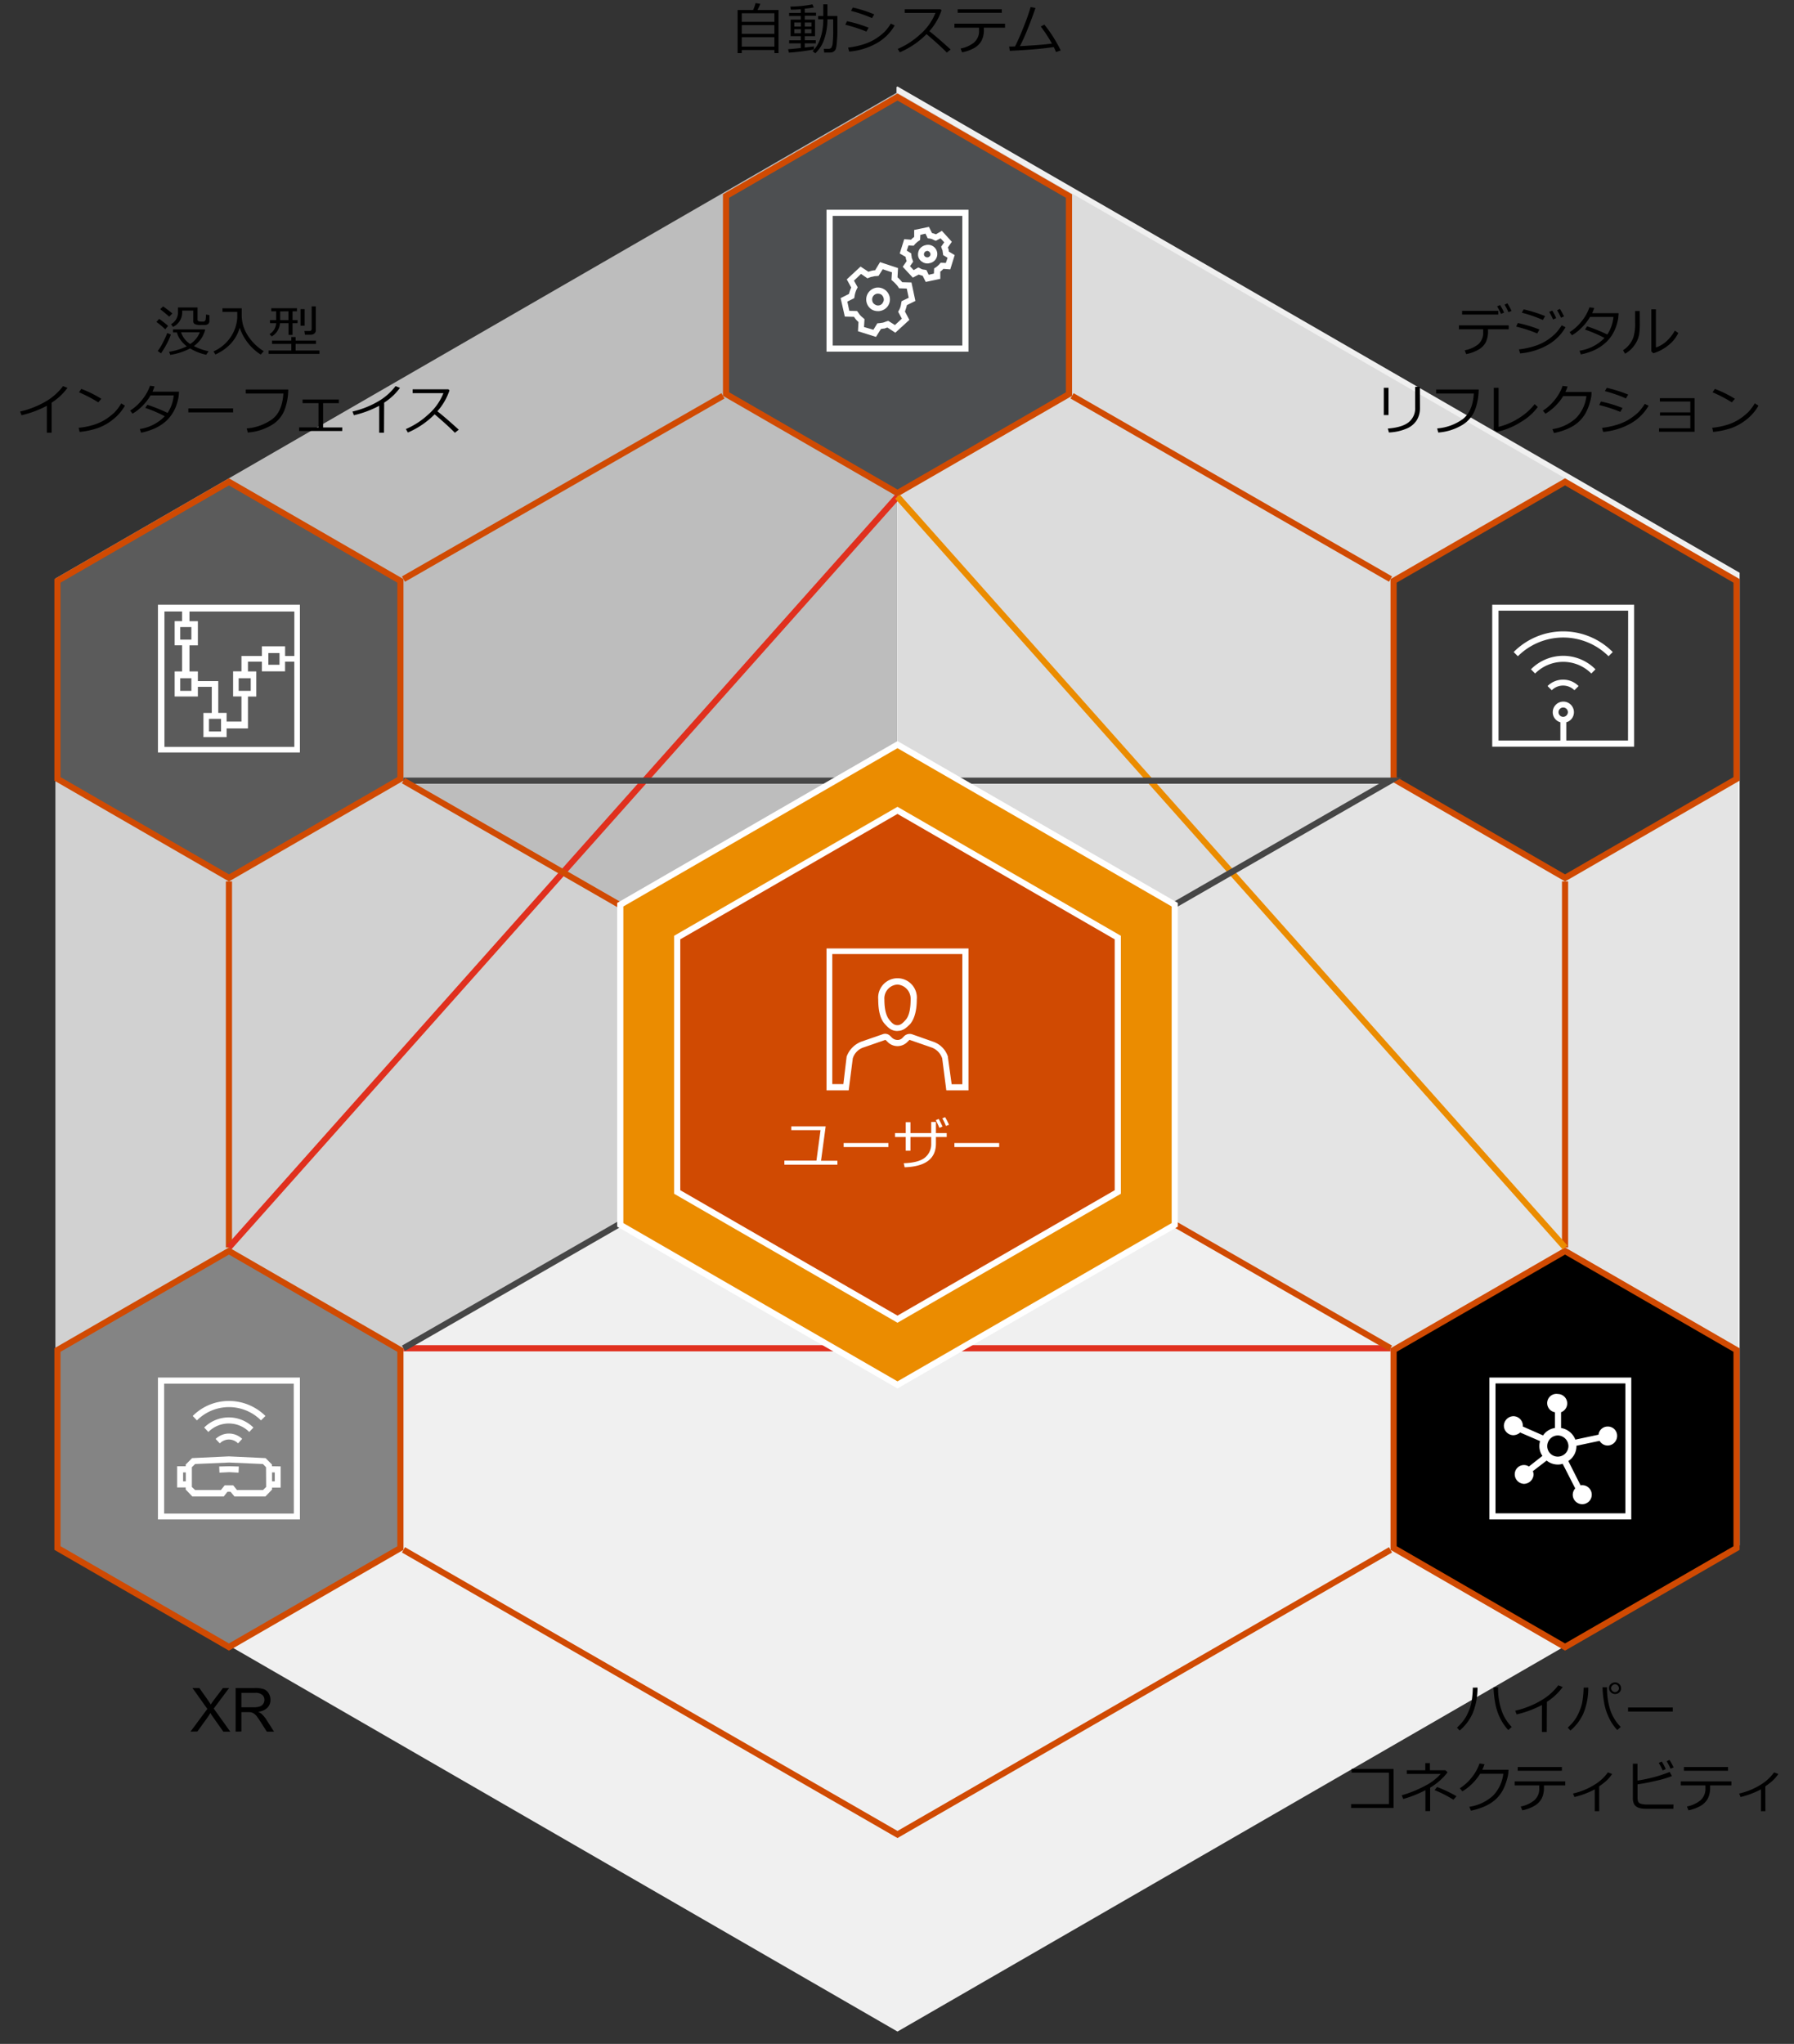 <svg xmlns="http://www.w3.org/2000/svg" viewBox="0 0 583 664.13"><rect x="0" y="0" width="583" height="664.13" fill="#333333" stroke="none"/><defs><style>.cls-1{fill:#f0f0f0;}.cls-2{fill:#d1d1d1;}.cls-3{fill:#bdbdbd;}.cls-4{fill:#dcdcdc;}.cls-5{fill:#e4e4e4;}.cls-6{fill:#4d4f51;}.cls-10,.cls-11,.cls-12,.cls-14,.cls-17,.cls-19,.cls-20,.cls-6,.cls-8,.cls-9{fill-rule:evenodd;}.cls-20,.cls-7{fill:#d04a02;}.cls-8{fill:#5b5b5b;}.cls-9{fill:#848484;}.cls-10{fill:#373737;}.cls-12,.cls-21{fill:#fff;}.cls-13{fill:#7d7d7d;}.cls-13,.cls-14,.cls-18{stroke:#d04a02;}.cls-13,.cls-14,.cls-15,.cls-16,.cls-17,.cls-18,.cls-19,.cls-20{stroke-miterlimit:10;stroke-width:2px;}.cls-14,.cls-15,.cls-16,.cls-17,.cls-18{fill:none;}.cls-15{stroke:#e0301e;}.cls-16{stroke:#eb8c00;}.cls-17{stroke:#464646;}.cls-19{fill:#eb8c00;}.cls-19,.cls-20{stroke:#fff;}</style></defs><g id="レイヤー_4" data-name="レイヤー 4"><polygon class="cls-1" points="291.66 28.1 291.34 28.29 291.34 343.72 18 501.53 18 502.11 291.66 660.11 565.33 502.11 565.33 186.1 291.66 28.1"/><polygon class="cls-2" points="18 503.4 291.17 345.69 18 187.97 18 503.4"/><polygon class="cls-3" points="291.34 30.16 18 187.97 291.17 345.69 291.34 345.59 291.34 30.16"/><polygon class="cls-4" points="291.62 30.11 291.62 345.54 564.78 187.83 291.62 30.11"/><polygon class="cls-5" points="564.78 503.45 564.78 187.83 291.62 345.54 291.62 345.74 564.78 503.45"/><polygon class="cls-6" points="235.94 128.04 235.94 63.69 291.66 31.52 347.39 63.69 347.39 128.04 291.66 160.21 235.94 128.04"/><path class="cls-7" d="M291.66,32.67l54.73,31.6v63.19l-54.73,31.6-54.72-31.6V64.27l54.72-31.6m0-2.3L234.94,63.12v65.5l56.72,32.75,56.73-32.75V63.12L291.66,30.37Z"/><polygon class="cls-8" points="18.67 253.08 18.67 188.74 74.4 156.56 130.12 188.74 130.12 253.08 74.4 285.26 18.67 253.08"/><path class="cls-7" d="M74.4,157.72l54.72,31.6v63.19L74.4,284.1,19.67,252.51V189.32l54.73-31.6m0-2.31L17.67,188.16v65.5L74.4,286.41l56.72-32.75v-65.5L74.4,155.41Z"/><polygon class="cls-9" points="18.67 503.01 18.67 438.67 74.4 406.49 130.12 438.67 130.12 503.01 74.4 535.19 18.67 503.01"/><path class="cls-7" d="M74.4,407.65l54.72,31.59v63.19L74.4,534l-54.73-31.6V439.24L74.4,407.65m0-2.31L17.67,438.09v65.5L74.4,536.34l56.72-32.75v-65.5L74.4,405.34Z"/><polygon class="cls-10" points="452.88 253.08 452.88 188.74 508.6 156.56 564.33 188.74 564.33 253.08 508.6 285.26 452.88 253.08"/><path class="cls-7" d="M508.6,157.72l54.73,31.6v63.19L508.6,284.1l-54.72-31.59V189.32l54.72-31.6m0-2.31-56.72,32.75v65.5l56.72,32.75,56.73-32.75v-65.5L508.6,155.41Z"/><polygon class="cls-11" points="452.88 503.01 452.88 438.67 508.6 406.49 564.33 438.67 564.33 503.01 508.6 535.19 452.88 503.01"/><path class="cls-7" d="M508.6,407.65l54.73,31.59v63.19L508.6,534l-54.72-31.6V439.24l54.72-31.59m0-2.31-56.72,32.75v65.5l56.72,32.75,56.73-32.75v-65.5L508.6,405.34Z"/><path class="cls-12" d="M89.29,481.31h-.88v-2.88h.88Zm-2.8,1.84-1,1H77l-1.2-1.52H73l-1.2,1.52h-8.4l-1.05-1v-6.4l1.05-1.05,11.05-.48,11,.48,1,1.05Zm-26.11-1.84H59.5v-2.88h.88Zm28-4.88v-.56l-2.08-2.09-11.93-.56-11.94.56-2.08,2.09v.56h-2.8v6.88h2.8V484l2.16,2.25H72.71l1.21-1.53h1l1.28,1.53H86.25L88.41,484v-.64h2.8v-6.88Zm-9.69-8.89L77.36,469a4.12,4.12,0,0,0-5.93,0l-1.36-1.44A6.23,6.23,0,0,1,78.72,467.54ZM81,465.29a9.38,9.38,0,0,0-13.29,0l-1.36-1.44a11.36,11.36,0,0,1,16,0ZM64,461.53l-1.37-1.44a16.56,16.56,0,0,1,11.78-4.88,16.88,16.88,0,0,1,11.85,4.88l-1.44,1.44a14.7,14.7,0,0,0-20.82,0Zm10.49,14.9,3.12.08-.08,2-3-.16-3.21.16-.08-2Zm21,15.37H53.34V449.6H95.46ZM51.33,447.6v46.12H97.46V447.6Z"/><path class="cls-12" d="M95.65,213.14h-3V210H85.1v3.14H78.47v5H75.75v8.16h2.72v8.16H73.64v-2.82H70.93V221.31H64.3v-3.14H61.58v-8.48H64.3v-7.85H61.58V198.7H95.65ZM87.21,216V212.2h3.62V216Zm-9.65,8.48v-4.09h3.92v4.09Zm-5.73,9.1v4.09H67.91v-4.09Zm-9.64-13.19v4.09H58.57v-4.09Zm0-16.64v4.08H58.57v-4.08Zm33.46,38.94H53.44v-44h5.73v3.14H56.76v7.85h2.41v8.48H56.76v8.16H64.3v-3.14h4.52v8.48H66.11v7.85h7.53v-2.83h6.94V226.33h2.71v-8.16H80.58V215H85.1v3.14h7.54V215h3ZM51.33,196.5v48H97.46v-48Z"/><path class="cls-12" d="M506.26,466.42a3.52,3.52,0,0,1,3.44,3.44,3.47,3.47,0,0,1-3.44,3.44,3.42,3.42,0,0,1-3.45-3.44A3.47,3.47,0,0,1,506.26,466.42Zm-14.5-.08a3.48,3.48,0,0,0,2.25-.88l6.48,2.8a5.16,5.16,0,0,0-.24,1.6,5.58,5.58,0,0,0,1,3.2l-4.4,3.45a2.88,2.88,0,0,0-1.6-.48,3,3,0,0,0-3,3,3.12,3.12,0,0,0,3,3.12,3.18,3.18,0,0,0,3.12-3.12,2.76,2.76,0,0,0-.24-1l4.48-3.45a5.74,5.74,0,0,0,3.69,1.29,4.41,4.41,0,0,0,1.52-.25l4.08,8a3.2,3.2,0,0,0-.8,2.08,3.09,3.09,0,1,0,3.13-3.12,1.21,1.21,0,0,0-.57.08l-4-7.93a5.75,5.75,0,0,0,2.64-4.88v-.08l7.53-1.6a3,3,0,0,0,2.64,1.52,3.12,3.12,0,0,0,3.05-3.12,3,3,0,0,0-3.05-3.05,3,3,0,0,0-3,2.65l-7.53,1.6A6,6,0,0,0,507.3,464v-5.12a3.06,3.06,0,0,0-1-5.93,3,3,0,0,0-1,5.93V464a5.62,5.62,0,0,0-3.85,2.41l-6.56-2.89v-.24a3.12,3.12,0,0,0-3.05-3.12,3.18,3.18,0,0,0-3.12,3.12A3.12,3.12,0,0,0,491.76,466.34Zm36.44,25.38H486v-42.2h42.2ZM484,447.6v46.12h46.12V447.6Z"/><path class="cls-12" d="M312.72,112.27H270.6V70.15h42.12ZM268.6,68.15v46.12h46.13V68.15ZM300.47,82a.82.82,0,0,1,.64-.4.29.29,0,0,1,.24-.08,1.19,1.19,0,0,1,1,.88,1,1,0,0,1-.16.8c-.16.16-.4.4-.64.4a1.08,1.08,0,0,1-1.28-.8A1,1,0,0,1,300.47,82Zm-.72,3.12a2.88,2.88,0,0,0,1.6.48,1.76,1.76,0,0,0,.64-.08,3,3,0,1,0-1.28-5.84A3.18,3.18,0,0,0,298.79,81a3.37,3.37,0,0,0-.4,2.32A2.84,2.84,0,0,0,299.75,85.12Zm-3-.08-.24-.72c-.08-.24-.16-.4-.24-.64a2,2,0,0,0-.08-.64l-.08-.72-1.44-.88.56-1.68,1.68.08.48-.56a9.59,9.59,0,0,1,1-.88L299,78l.08-1.68,1.68-.4.72,1.52.72.08a3.58,3.58,0,0,1,1.29.48l.64.24,1.52-.8,1.2,1.28-1,1.44.24.72c.08.24.16.4.24.64a2,2,0,0,0,.08.64l.08.72,1.44.88-.56,1.68-1.68-.08-.48.56a8.66,8.66,0,0,1-1,.89l-.64.4-.08,1.68-1.69.4-.72-1.52-.72-.16a2.42,2.42,0,0,1-1.28-.4l-.64-.32-1.52.88-1.2-1.28Zm11.61-3.28c0-.24-.08-.48-.08-.72a5.51,5.51,0,0,1-.24-.64l1.28-1.84L306.08,75l-1.92,1.13a11.6,11.6,0,0,0-1.28-.41l-1-2-4.8,1V77a5.51,5.51,0,0,0-1,.88l-2.24-.16-1.45,4.64,1.93,1.12c0,.24.08.48.08.64l.24.72-1.28,1.85,3.28,3.52,1.92-1a11.39,11.39,0,0,0,1.28.4l1,2,4.73-1V88.25a5.51,5.51,0,0,0,1-.88l2.24.16,1.44-4.65ZM293,97.86l-.16.8a5.85,5.85,0,0,1-.57,1.92l-.4.72,1.21,2.24-2.25,2.08-2.16-1.36-.8.24a6.08,6.08,0,0,1-.88.32c-.32.08-.64.08-1,.16l-.88.08-1.28,2.09-3.05-.89.16-2.56-.64-.56A5.52,5.52,0,0,1,279,101.7l-.48-.64L276,101l-.64-3,2.24-1.12.16-.89a8.08,8.08,0,0,1,.56-1.84l.4-.8-1.2-2.16L279.81,89l2.08,1.44.81-.32a4.22,4.22,0,0,1,1-.24,3,3,0,0,1,1-.16l.8-.08,1.36-2.16,3,1-.16,2.48.64.56a11.24,11.24,0,0,1,1.36,1.44l.48.72,2.49.08.64,3Zm4.48-.08-1.28-6-3-.08a14.46,14.46,0,0,0-1.53-1.6l.16-3-5.84-1.93-1.6,2.65a5.4,5.4,0,0,0-1.12.16,8,8,0,0,0-1.05.32l-2.56-1.68-4.48,4.16,1.44,2.64a12.92,12.92,0,0,0-.72,2.08l-2.72,1.37,1.36,6,3,.08a7.28,7.28,0,0,0,1.44,1.68l-.16,3,5.85,1.84,1.6-2.56a6.28,6.28,0,0,1,1.12-.16c.32-.08.64-.25,1-.33l2.56,1.69,4.57-4.17-1.44-2.72a15.8,15.8,0,0,0,.64-2.08Zm-10.57.56a1.79,1.79,0,0,1-2.64.56,1.64,1.64,0,0,1-.8-1.2,1.9,1.9,0,0,1,1.44-2.25,2.22,2.22,0,0,1,1.44.24,2,2,0,0,1,.8,1.21A1.55,1.55,0,0,1,286.86,98.34Zm-2.4-4.81a3.87,3.87,0,0,0-1.28,7,3.88,3.88,0,0,0,2.08.56,2.47,2.47,0,0,0,.8-.08,3.79,3.79,0,0,0,3-4.56A3.89,3.89,0,0,0,284.46,93.53Z"/><path class="cls-12" d="M508,220.84a7,7,0,0,1,5,2.08l-1.36,1.36a5.21,5.21,0,0,0-7.36,0l-1.37-1.36A7.05,7.05,0,0,1,508,220.84Zm10.49-3.36-1.36,1.36a12.9,12.9,0,0,0-18.26,0l-1.36-1.36A14.73,14.73,0,0,1,518.48,217.48Zm-25.22-4.25-1.37-1.36a22.65,22.65,0,0,1,32.2,0l-1.37,1.36a20.88,20.88,0,0,0-29.46,0Zm35.79,27.39H509v-5.93a3.36,3.36,0,0,0,2.48-3.28,3.44,3.44,0,0,0-6.88,0,3.36,3.36,0,0,0,2.48,3.28v5.93h-20.1v-42.2h42.12ZM508,232.93a1.52,1.52,0,1,1,1.52-1.52A1.57,1.57,0,0,1,508,232.93ZM484.93,196.5v46.12h46.12V196.5Z"/><line class="cls-13" x1="234.94" y1="128.62" x2="131.12" y2="188.16"/><line class="cls-13" x1="74.4" y1="405.34" x2="74.4" y2="286.41"/><polyline class="cls-14" points="131.12 503.59 291.66 596.08 451.88 503.59"/><line class="cls-13" x1="508.6" y1="405.34" x2="508.6" y2="286.41"/><line class="cls-13" x1="451.88" y1="188.16" x2="348.39" y2="128.62"/><line class="cls-15" x1="131.12" y1="438.09" x2="451.88" y2="438.09"/><line class="cls-15" x1="74.4" y1="405.34" x2="291.66" y2="161.37"/><line class="cls-16" x1="291.66" y1="161.37" x2="508.6" y2="405.34"/><polyline class="cls-17" points="131.12 253.66 451.88 253.66 131.12 438.09"/><line class="cls-18" x1="451.88" y1="438.09" x2="131.12" y2="253.66"/><polygon class="cls-19" points="381.76 397.99 381.76 293.96 291.66 241.95 201.57 293.96 201.57 397.99 291.66 450 381.76 397.99"/><polygon class="cls-20" points="363.25 387.31 363.25 304.64 291.66 263.31 220.07 304.64 220.07 387.31 291.66 428.64 363.25 387.31"/><path class="cls-12" d="M291.66,319.91a4.61,4.61,0,0,1,4.27,4.8c0,3.2-.53,5.46-1.6,6.66s-1.73,1.74-2.67,1.74-1.6-.4-2.66-1.74-1.6-3.46-1.6-6.66A4.51,4.51,0,0,1,291.66,319.91Zm0,15.06c1.87,0,2.94-1.06,4.14-2.26,1.33-1.6,2.13-4.27,2.13-8a6.29,6.29,0,1,0-12.53,0c0,3.73.67,6.4,2.13,8C288.6,333.91,289.66,335,291.66,335Zm21.07,17.33h-3.47l-1.2-8.66v-.27a7.6,7.6,0,0,0-4.93-4.93l-6.8-2.4a2.64,2.64,0,0,0-2.4.53l-.53.54a2.17,2.17,0,0,1-1.74.8,2.64,2.64,0,0,1-1.86-.8l-.54-.54A2.29,2.29,0,0,0,287,336l-6.93,2.4a8.23,8.23,0,0,0-4.94,4.93l-1.06,8.93h-3.6V310h42.26ZM268.6,308.18V354.3h7.2l1.33-10.39a5.41,5.41,0,0,1,3.6-3.6l6.93-2.4a.42.42,0,0,1,.27.13l.53.53a4.49,4.49,0,0,0,6.4,0l.54-.53c.13-.13.13-.13.26-.13l6.94,2.4a5.65,5.65,0,0,1,3.59,3.6l1.34,10.39h7.2V308.18Z"/><path class="cls-21" d="M272.13,378.44H254.9v-1.32h10.42l1.33-9.9h-9.5V366h11.17l-1.51,11.16h5.32Z"/><path class="cls-21" d="M288.7,372.71H274.16V371.4H288.7Z"/><path class="cls-21" d="M295.87,373.9h-1.53v-4.45h-3.47v-1.27h3.47v-3.55h1.53v3.55h6.75v-3.62h1.53v3.62h3.5v1.27h-3.5v2.13q0,7.37-10.17,7.7l-.29-1.31q4.94-.18,6.93-1.87a5.6,5.6,0,0,0,2-4.48v-2.17h-6.75Zm10.42-7.83-1,.41c-.24-.58-.63-1.41-1.17-2.5l.92-.4A20.63,20.63,0,0,1,306.29,366.07Zm2.11-.6-1,.38a18,18,0,0,0-1.17-2.46l.9-.4A25.83,25.83,0,0,1,308.4,365.47Z"/><path class="cls-21" d="M324.7,372.71H310.16V371.4H324.7Z"/><path d="M483.56,107.61a7.91,7.91,0,0,1-.73,3.63,6.2,6.2,0,0,1-2.32,2.35,12.91,12.91,0,0,1-4.05,1.47l-.46-1.24a10,10,0,0,0,4.38-1.94,4.88,4.88,0,0,0,1.61-3.94V107h-7.88v-1.28h16.18V107h-6.73Zm3.33-5.4H475.14V101h11.75Zm1.9-.65-1,.45a19.88,19.88,0,0,0-1.27-2.46l.95-.43A17.74,17.74,0,0,1,488.79,101.56Zm2.41-.53-1,.41A18.35,18.35,0,0,0,488.94,99l.92-.44A21.12,21.12,0,0,1,491.2,101Z"/><path d="M500.28,107.07l-.72,1.28a44.88,44.88,0,0,0-6.85-2.23l.55-1.16A42.87,42.87,0,0,1,500.28,107.07Zm8.47-.73a15.49,15.49,0,0,1-5.89,5.8,21.85,21.85,0,0,1-8.88,2.69l-.36-1.3a26.11,26.11,0,0,0,5.31-1.16,16.2,16.2,0,0,0,3.89-1.86,18.87,18.87,0,0,0,2.56-2.05,15.29,15.29,0,0,0,2.12-2.76Zm-6.63-3.63-.74,1.25a45.62,45.62,0,0,0-6.83-2.36l.6-1.07c.82.16,1.92.45,3.29.87S501,102.26,502.12,102.71Zm3.59.65-1,.45a19.88,19.88,0,0,0-1.27-2.46l1-.43A19.16,19.16,0,0,1,505.71,103.36Zm2.56-.53-1,.41a17.09,17.09,0,0,0-1.26-2.43l.92-.43A22.27,22.27,0,0,1,508.27,102.83Z"/><path d="M518.08,100.05a13.64,13.64,0,0,1-.67,1.72H526a17.81,17.81,0,0,1-.16,1.84,15.88,15.88,0,0,1-.86,3.07,13.88,13.88,0,0,1-1.49,2.75,12,12,0,0,1-2.34,2.45,14,14,0,0,1-3.28,2,21.4,21.4,0,0,1-4.14,1.29l-.42-1.21a14.31,14.31,0,0,0,8.11-4.15,43.62,43.62,0,0,0-6.34-2.72l.68-1.05a51.68,51.68,0,0,1,6.56,2.65,12.2,12.2,0,0,0,2-5.71h-7.61a16.24,16.24,0,0,1-2.7,3.48,15.15,15.15,0,0,1-3.16,2.47l-.77-1a15.64,15.64,0,0,0,4.07-3.75,14.43,14.43,0,0,0,2.37-4.31Z"/><path d="M532.9,105.06a23.85,23.85,0,0,1-.19,3.38,7.78,7.78,0,0,1-.84,2.56,9.9,9.9,0,0,1-1.64,2.29,8.5,8.5,0,0,1-2.14,1.63l-.65-1.11a8.68,8.68,0,0,0,2-1.79,7.8,7.8,0,0,0,1.43-2.62,15.57,15.57,0,0,0,.5-4.63v-3.71h1.5Zm12.5,3.13a11.18,11.18,0,0,1-3.47,4.18,13.83,13.83,0,0,1-4.65,2.41l-.64-.6V100.5h1.48v12.41a9.65,9.65,0,0,0,3.15-1.78,12.77,12.77,0,0,0,3-3.71Z"/><path d="M451.23,134.87H449.7V126h1.53Zm10.22-2.16a7.38,7.38,0,0,1-1,3.75,7.08,7.08,0,0,1-3.23,2.75,16.23,16.23,0,0,1-5.86,1.31l-.35-1.27q4.65-.37,6.76-2.05a5.79,5.79,0,0,0,2.12-4.84v-6.67h1.53Z"/><path d="M480.53,126.57a19.17,19.17,0,0,1-1.09,6.34,9.87,9.87,0,0,1-4.2,5.15,17.53,17.53,0,0,1-7.85,2.48l-.36-1.33a16.43,16.43,0,0,0,8.11-2.87q3.44-2.43,3.81-8.48H466.72v-1.29Z"/><path d="M499.74,132.24a18,18,0,0,1-5.43,4.84,24.32,24.32,0,0,1-7.87,3.26l-1-.73V126H487v12.7a22,22,0,0,0,6.72-2.92,19.37,19.37,0,0,0,5-4.46Z"/><path d="M509.42,125.58a11.54,11.54,0,0,1-.73,1.8h8.53l-.07,1.22a12.26,12.26,0,0,1-.45,2.05,19.75,19.75,0,0,1-.67,2,14.16,14.16,0,0,1-1,2,12.14,12.14,0,0,1-1.57,2,12.31,12.31,0,0,1-2.14,1.7,15.85,15.85,0,0,1-2.83,1.36,22.58,22.58,0,0,1-3.48,1l-.52-1.27a14.5,14.5,0,0,0,7.72-3.63,12.29,12.29,0,0,0,3.33-7.11H508a16.8,16.8,0,0,1-2.57,3.23,15.67,15.67,0,0,1-3.21,2.5l-.82-1a15.43,15.43,0,0,0,4.06-3.77,14.3,14.3,0,0,0,2.34-4.27Z"/><path d="M527.28,132.57l-.72,1.27a46,46,0,0,0-6.85-2.23l.55-1.15A41.9,41.9,0,0,1,527.28,132.57Zm8.47-.74a15.49,15.49,0,0,1-5.89,5.8,21.86,21.86,0,0,1-8.88,2.7l-.36-1.3a27.53,27.53,0,0,0,5.31-1.16,16.2,16.2,0,0,0,3.89-1.87,19.69,19.69,0,0,0,2.56-2,16,16,0,0,0,2.12-2.76Zm-6.63-3.62-.74,1.25a44.3,44.3,0,0,0-6.83-2.37l.6-1.07c.82.16,1.92.46,3.29.88S528,127.76,529.12,128.21Z"/><path d="M550.7,140.29H539.14v-1.13h10.17v-4.11h-9.86V134h9.86v-3.54h-9.9v-1.08H550.7Z"/><path d="M571.46,131.81a15.38,15.38,0,0,1-3.83,4.45,17.46,17.46,0,0,1-4.9,2.8,25.55,25.55,0,0,1-6,1.28l-.3-1.35a23.24,23.24,0,0,0,5.13-1.05,15.59,15.59,0,0,0,3.84-1.84,19.48,19.48,0,0,0,2.66-2.13,14.64,14.64,0,0,0,2.19-2.92Zm-7.66-2.23-1,1.15a46.9,46.9,0,0,0-6.26-3.26l.75-1.1A37,37,0,0,1,563.8,129.58Z"/><path d="M251.66,16.25h-10.6v1H239.7v-14h5.05A15.37,15.37,0,0,0,245.54,1l1.55.25a20.83,20.83,0,0,1-.93,2H253v14h-1.33Zm0-9.14V4.31h-10.6v2.8ZM241.06,11h10.6V8.17h-10.6Zm0,4.14h10.6V12.08h-10.6Z"/><path d="M256.37,17.1,256.1,16c.75-.05,2.13-.18,4.13-.4V14.09h-3.78v-1h3.78V11.75h-3.3V6.38h3.3V5.21h-3.79v-1h3.79V3c-1.24.09-2.26.14-3,.14H257l-.15-1a39.88,39.88,0,0,0,7.17-.72l.45,1c-.65.13-1.63.27-2.95.4v1.3h3.66v1h-3.66V6.38h3.34v5.37h-3.34v1.33h3.58v1h-3.58v1.36c1.54-.17,2.53-.29,3-.37v1A68.31,68.31,0,0,1,256.37,17.1Zm3.91-9.78h-2.16V8.63h2.16Zm0,2.18h-2.16v1.32h2.16Zm3.41-2.18h-2.16V8.63h2.16Zm0,2.18h-2.16v1.32h2.16Zm4.16,7.58-.14-1.2h1.39a1.4,1.4,0,0,0,1-.3,3,3,0,0,0,.49-1.6,35.44,35.44,0,0,0,.17-4.26V6.27h-1.86a20.26,20.26,0,0,1-1.08,6.57,10.93,10.93,0,0,1-2.88,4.48l-.86-.71a10,10,0,0,0,2.46-4,18.94,18.94,0,0,0,1-6.34h-1.67V5.21h1.67V1.42h1.35V5.21h3.24v4.84c0,1.35-.08,2.54-.17,3.58a11.71,11.71,0,0,1-.3,2.14,1.71,1.71,0,0,1-.29.57,2.06,2.06,0,0,1-.49.44,2.13,2.13,0,0,1-.63.25C270.08,17.06,269.29,17.07,267.85,17.08Z"/><path d="M282.28,9l-.72,1.27a46.81,46.81,0,0,0-6.85-2.23l.54-1.15A42,42,0,0,1,282.28,9Zm8.47-.74a15.42,15.42,0,0,1-5.89,5.8,21.71,21.71,0,0,1-8.89,2.7l-.36-1.3a26.48,26.48,0,0,0,5.31-1.16,16.1,16.1,0,0,0,3.9-1.87,18.87,18.87,0,0,0,2.55-2,15.55,15.55,0,0,0,2.12-2.76Zm-6.64-3.62-.73,1.25a45.41,45.41,0,0,0-6.83-2.37l.59-1.07c.83.17,1.93.46,3.3.88S283,4.22,284.11,4.67Z"/><path d="M308.93,16.09l-1.24,1q-2.42-2.48-6.59-6A27.49,27.49,0,0,1,292.41,17l-.67-1.11A25.44,25.44,0,0,0,299,11.19a18.09,18.09,0,0,0,5-7H294V3h11.61l.36.33a19.43,19.43,0,0,1-3.95,6.8Q304.66,12.19,308.93,16.09Z"/><path d="M319.74,9.57a7.75,7.75,0,0,1-.74,3.61,6.22,6.22,0,0,1-2.31,2.37A12.91,12.91,0,0,1,312.64,17l-.47-1.24a9.77,9.77,0,0,0,4.37-1.95,4.85,4.85,0,0,0,1.62-3.94V9h-8V7.69h16.45V9h-6.9Zm5.82-5.4H311.22V3h14.34Z"/><path d="M342.44,15.29q-5,.78-14.28,1.23l-.22-1.39c.51,0,1.15,0,1.91-.05.8-1.54,1.73-3.63,2.77-6.26a67,67,0,0,0,2.3-6.52l1.58.29q-1,3-2.44,6.59T331.43,15q7.67-.42,10.41-.85a48.68,48.68,0,0,0-3.62-5.54L339.39,8a44.45,44.45,0,0,1,5.32,8.39l-1.54.52C342.94,16.33,342.7,15.8,342.44,15.29Z"/><path d="M480.15,548.35a21.72,21.72,0,0,1-1.6,8.41,15.77,15.77,0,0,1-4.2,5.54l-.88-.95a16.18,16.18,0,0,0,1.78-1.86,12.17,12.17,0,0,0,1.34-2,24.37,24.37,0,0,0,1-2.26,12.88,12.88,0,0,0,.72-2.87,33.07,33.07,0,0,0,.32-4Zm11.13,12.79-1.13,1a15.66,15.66,0,0,1-2.6-3.77,18.21,18.21,0,0,1-1.69-5.24,30.33,30.33,0,0,1-.5-4.89h1.46v.14a23.06,23.06,0,0,0,1.05,7.09A14.17,14.17,0,0,0,491.28,561.14Z"/><path d="M502.65,562.78h-1.56V554a34,34,0,0,1-8.23,3.06l-.46-1.2a29.66,29.66,0,0,0,9-3.68,18.83,18.83,0,0,0,5-4.58l1.44.56a19.2,19.2,0,0,1-5.14,4.82Z"/><path d="M516.15,548.35a21.72,21.72,0,0,1-1.6,8.41,15.77,15.77,0,0,1-4.2,5.54l-.88-.95a16.18,16.18,0,0,0,1.78-1.86,12.17,12.17,0,0,0,1.34-2,24.37,24.37,0,0,0,1-2.26,12.88,12.88,0,0,0,.72-2.87,33.07,33.07,0,0,0,.32-4Zm10.55,12.79-1.13,1a15.38,15.38,0,0,1-2.6-3.77,18.21,18.21,0,0,1-1.69-5.24,30.33,30.33,0,0,1-.5-4.89h1.46v.14a23.11,23.11,0,0,0,1,7.07A14.1,14.1,0,0,0,526.7,561.14Zm-3.81-12.61a1.69,1.69,0,0,1,.58-1.32,1.94,1.94,0,0,1,1.36-.54,1.88,1.88,0,0,1,1.41.56,1.85,1.85,0,0,1,0,2.67,1.92,1.92,0,0,1-1.33.54,1.89,1.89,0,0,1-1.42-.57A1.81,1.81,0,0,1,522.89,548.53Zm1.94,1.28a1.26,1.26,0,0,0,.9-.37,1.13,1.13,0,0,0,.38-.87,1.22,1.22,0,0,0-.38-.91,1.23,1.23,0,0,0-.9-.38,1.2,1.2,0,0,0-.87.38,1.18,1.18,0,0,0-.39.88,1.3,1.3,0,0,0,1.26,1.27Z"/><path d="M543.61,556.12H529.07v-1.3h14.54Z"/><path d="M452.88,587.46H439.07v-1.25h12.3V576H439.24v-1.22h13.64Z"/><path d="M464.75,588.47h-1.53v-6.78a38.83,38.83,0,0,1-7.2,2.85l-.51-1.2a37.58,37.58,0,0,0,7.56-3.06,17,17,0,0,0,5.11-3.88h-11v-1.19h6v-2.33h1.5v2.33h5.05l.69.66a19.88,19.88,0,0,1-5.67,5Zm8.57-4.82-1,1.13a40.47,40.47,0,0,0-6.12-3.13l.81-1A40.8,40.8,0,0,1,473.32,583.65Z"/><path d="M482.42,573.24a11.54,11.54,0,0,1-.73,1.8h8.53l-.07,1.23a12.22,12.22,0,0,1-.45,2,18.91,18.91,0,0,1-.67,2,14.16,14.16,0,0,1-1,2,11.35,11.35,0,0,1-1.57,2,11.86,11.86,0,0,1-2.14,1.7,15.86,15.86,0,0,1-2.83,1.37,22.59,22.59,0,0,1-3.48,1l-.52-1.26a14.65,14.65,0,0,0,7.72-3.63,12.35,12.35,0,0,0,3.33-7.11H481a17.44,17.44,0,0,1-2.57,3.23,16,16,0,0,1-3.21,2.49l-.82-1a15.56,15.56,0,0,0,4.06-3.76A14.34,14.34,0,0,0,480.8,573Z"/><path d="M501.74,580.77a7.75,7.75,0,0,1-.73,3.61,6.18,6.18,0,0,1-2.32,2.37,12.75,12.75,0,0,1-4,1.47l-.48-1.24a9.86,9.86,0,0,0,4.38-2,4.85,4.85,0,0,0,1.62-3.94v-.91h-8v-1.29h16.45v1.29h-6.91Zm5.83-5.4H493.22v-1.22h14.35Z"/><path d="M519.7,588.51h-1.44v-7.1a27.78,27.78,0,0,1-6.62,2.49l-.45-1.13a22.73,22.73,0,0,0,7-2.87,14.67,14.67,0,0,0,4.33-4l1.39.52a12.55,12.55,0,0,1-2.14,2.42,24,24,0,0,1-2.09,1.6Z"/><path d="M543.79,587.72h-9a7.69,7.69,0,0,1-1.76-.18,3.62,3.62,0,0,1-1.29-.55,2.41,2.41,0,0,1-.81-1,4.63,4.63,0,0,1-.29-1.91v-11h1.5v5.48a47.37,47.37,0,0,0,10.46-2.8l.73,1.34a32.14,32.14,0,0,1-5,1.49q-3.56.84-6.17,1.19V584a3.85,3.85,0,0,0,.2,1.42,1.4,1.4,0,0,0,.93.69,6.61,6.61,0,0,0,1.92.23h8.64Zm-2.47-12.89-1,.45a19.27,19.27,0,0,0-1.28-2.47l1-.43A18.58,18.58,0,0,1,541.32,574.83Zm2.56-.54-1,.41a18.72,18.72,0,0,0-1.26-2.42l.91-.44A21.07,21.07,0,0,1,543.88,574.29Z"/><path d="M555.74,580.77a7.75,7.75,0,0,1-.73,3.61,6.18,6.18,0,0,1-2.32,2.37,12.75,12.75,0,0,1-4,1.47l-.48-1.24a9.86,9.86,0,0,0,4.38-2,4.85,4.85,0,0,0,1.62-3.94v-.91h-8v-1.29h16.45v1.29h-6.91Zm5.83-5.4H547.22v-1.22h14.35Z"/><path d="M573.7,588.51h-1.44v-7.1a27.78,27.78,0,0,1-6.62,2.49l-.45-1.13a22.73,22.73,0,0,0,7-2.87,14.67,14.67,0,0,0,4.33-4l1.39.52a12.55,12.55,0,0,1-2.14,2.42,24,24,0,0,1-2.09,1.6Z"/><path d="M53.71,107a28.82,28.82,0,0,0-2.87-2.39l.88-1a31.9,31.9,0,0,1,2.9,2.28Zm-1.4,7.8-1.06-.75a16.69,16.69,0,0,0,1.68-2.72,27.31,27.31,0,0,0,1.42-3.12l1.18.49a17.87,17.87,0,0,1-1.32,3A30,30,0,0,1,52.31,114.83ZM55,102.9c-.92-.81-1.9-1.62-2.94-2.44l.94-.9A36.74,36.74,0,0,1,56,101.85ZM63,112.45a18.18,18.18,0,0,0,4.79,1.68L67,115.27a16.67,16.67,0,0,1-5.22-2.06,20.47,20.47,0,0,1-6.44,2.1l-.4-1a21.33,21.33,0,0,0,5.76-1.77,10.2,10.2,0,0,1-1.93-1.95,7.7,7.7,0,0,1-1.3-2.57H56.22v-1H66.49l.18.16A9.73,9.73,0,0,1,65.41,110,10.07,10.07,0,0,1,63,112.45Zm-.19-11.54h-3.6v.5a5.18,5.18,0,0,1-3,4.81l-.64-.88a4.27,4.27,0,0,0,2.26-3.79V99.9h6.37v3.91a.55.55,0,0,0,.26.53,2.41,2.41,0,0,0,1.06.15,5.06,5.06,0,0,0,.7,0,.84.84,0,0,0,.37-.18,1.17,1.17,0,0,0,.27-.75,11,11,0,0,0,.07-1.35l1.12.17v1.83a1.35,1.35,0,0,1-.34,1,1.81,1.81,0,0,1-1.16.4c-.54,0-1,0-1.24,0a4.46,4.46,0,0,1-2-.3,1,1,0,0,1-.51-1Zm-1,10.86a7.84,7.84,0,0,0,3.12-3.8H58.84A7.16,7.16,0,0,0,61.79,111.77Z"/><path d="M70,115.19l-.61-1A13.2,13.2,0,0,0,75,109.46a12.78,12.78,0,0,0,2.11-6.18,1.77,1.77,0,0,1,0-.24v-1.71H72.3v-1.16h6.25c0,1.51,0,2.37,0,2.57a15.81,15.81,0,0,0,.25,2.11,11.78,11.78,0,0,0,.74,2.32A13.39,13.39,0,0,0,81,109.72a16.05,16.05,0,0,0,2.09,2.39,16.25,16.25,0,0,0,2.63,2l-1,1.1a16.7,16.7,0,0,1-6.82-8.72Q76.18,112.33,70,115.19Z"/><path d="M87.3,115V113.9h7.37v-2.15H88.4v-1.08h6.27v-1.16h1.4v1.16h6.62v1.08H96.07v2.15h7.75V115Zm1-5.67-.7-.77A4.38,4.38,0,0,0,89.74,105h-2v-1h2v-2.85h-1.6v-1h8.36v1H95.07V104H96.7v1H95.07v3.81H93.76V105H91A5.52,5.52,0,0,1,88.33,109.31Zm2.75-8.15V104h2.68v-2.85Zm6.61,4.64v-5.38H99v5.38Zm3.45,2.94h-2l-.19-1.21h1.62c.49,0,.74-.23.74-.68V99.54h1.35v7.82a1.24,1.24,0,0,1-.47,1A1.54,1.54,0,0,1,101.14,108.74Z"/><path d="M16.79,140.61H15.23v-8.76A33.6,33.6,0,0,1,7,134.92l-.46-1.2a29.66,29.66,0,0,0,9-3.68,19,19,0,0,0,4.95-4.58l1.44.56a19,19,0,0,1-5.14,4.81Z"/><path d="M40.6,131.81a15.38,15.38,0,0,1-3.83,4.45,17.46,17.46,0,0,1-4.9,2.8,25.55,25.55,0,0,1-6,1.28L25.57,139a23.33,23.33,0,0,0,5.14-1.05,15.59,15.59,0,0,0,3.84-1.84A19.48,19.48,0,0,0,37.21,134a14.64,14.64,0,0,0,2.19-2.92Zm-7.66-2.23-1,1.15a46.9,46.9,0,0,0-6.26-3.26l.75-1.1A37,37,0,0,1,32.94,129.58Z"/><path d="M50.22,125.54a13.64,13.64,0,0,1-.67,1.72h8.62A17.81,17.81,0,0,1,58,129.1a16.19,16.19,0,0,1-.86,3.08,13.37,13.37,0,0,1-1.5,2.74,11.64,11.64,0,0,1-2.33,2.45A14,14,0,0,1,50,139.32a21.4,21.4,0,0,1-4.14,1.29l-.42-1.21a14.24,14.24,0,0,0,8.1-4.14,41.9,41.9,0,0,0-6.33-2.73l.68-1a51.42,51.42,0,0,1,6.56,2.64,12.21,12.21,0,0,0,2-5.7H48.93a16.75,16.75,0,0,1-2.7,3.48,15.42,15.42,0,0,1-3.16,2.46l-.77-1a15.64,15.64,0,0,0,4.07-3.75,14.43,14.43,0,0,0,2.37-4.31Z"/><path d="M75.75,134H61.21v-1.3H75.75Z"/><path d="M93.67,126.57a19.17,19.17,0,0,1-1.09,6.34,9.87,9.87,0,0,1-4.2,5.15,17.53,17.53,0,0,1-7.85,2.48l-.36-1.33a16.46,16.46,0,0,0,8.11-2.87q3.43-2.43,3.81-8.48H79.86v-1.29Z"/><path d="M111.21,140.05h-14v-1.18h6.29V131H98.33v-1.19h11.79V131H105v7.9h6.24Z"/><path d="M124.79,140.61h-1.56v-8.76a33.6,33.6,0,0,1-8.23,3.07l-.46-1.2a29.66,29.66,0,0,0,9-3.68,19,19,0,0,0,5-4.58l1.44.56a19,19,0,0,1-5.14,4.81Z"/><path d="M149.08,139.62l-1.25,1q-2.42-2.47-6.58-6a27.53,27.53,0,0,1-8.7,5.92l-.66-1.12a25.28,25.28,0,0,0,7.21-4.68,18,18,0,0,0,5-7h-10V126.5h11.61l.36.33a19.4,19.4,0,0,1-3.94,6.8Q144.82,135.73,149.08,139.62Z"/><path d="M61.9,562.66l5.48-7.39-4.84-6.79h2.24l2.57,3.64q.8,1.13,1.14,1.74a19.08,19.08,0,0,1,1.12-1.62l2.85-3.76h2l-5,6.68,5.37,7.5H72.57L69,557.6c-.2-.29-.4-.61-.62-1-.31.52-.54.87-.67,1.07l-3.56,4.94Z"/><path d="M76.57,562.66V548.48h6.29a8.5,8.5,0,0,1,2.88.38,3.17,3.17,0,0,1,1.57,1.35,4,4,0,0,1,.59,2.14,3.55,3.55,0,0,1-1,2.54,5,5,0,0,1-3,1.32,5,5,0,0,1,1.13.7,9.76,9.76,0,0,1,1.56,1.89l2.46,3.86H86.7l-1.87-2.95c-.55-.85-1-1.5-1.35-2a4.34,4.34,0,0,0-1-.94,2.78,2.78,0,0,0-.85-.38,5.26,5.26,0,0,0-1-.07H78.45v6.3Zm1.88-7.92h4a5.93,5.93,0,0,0,2-.27,2.16,2.16,0,0,0,1.1-.85,2.31,2.31,0,0,0,.38-1.27,2.09,2.09,0,0,0-.73-1.65,3.39,3.39,0,0,0-2.31-.65H78.45Z"/></g></svg>